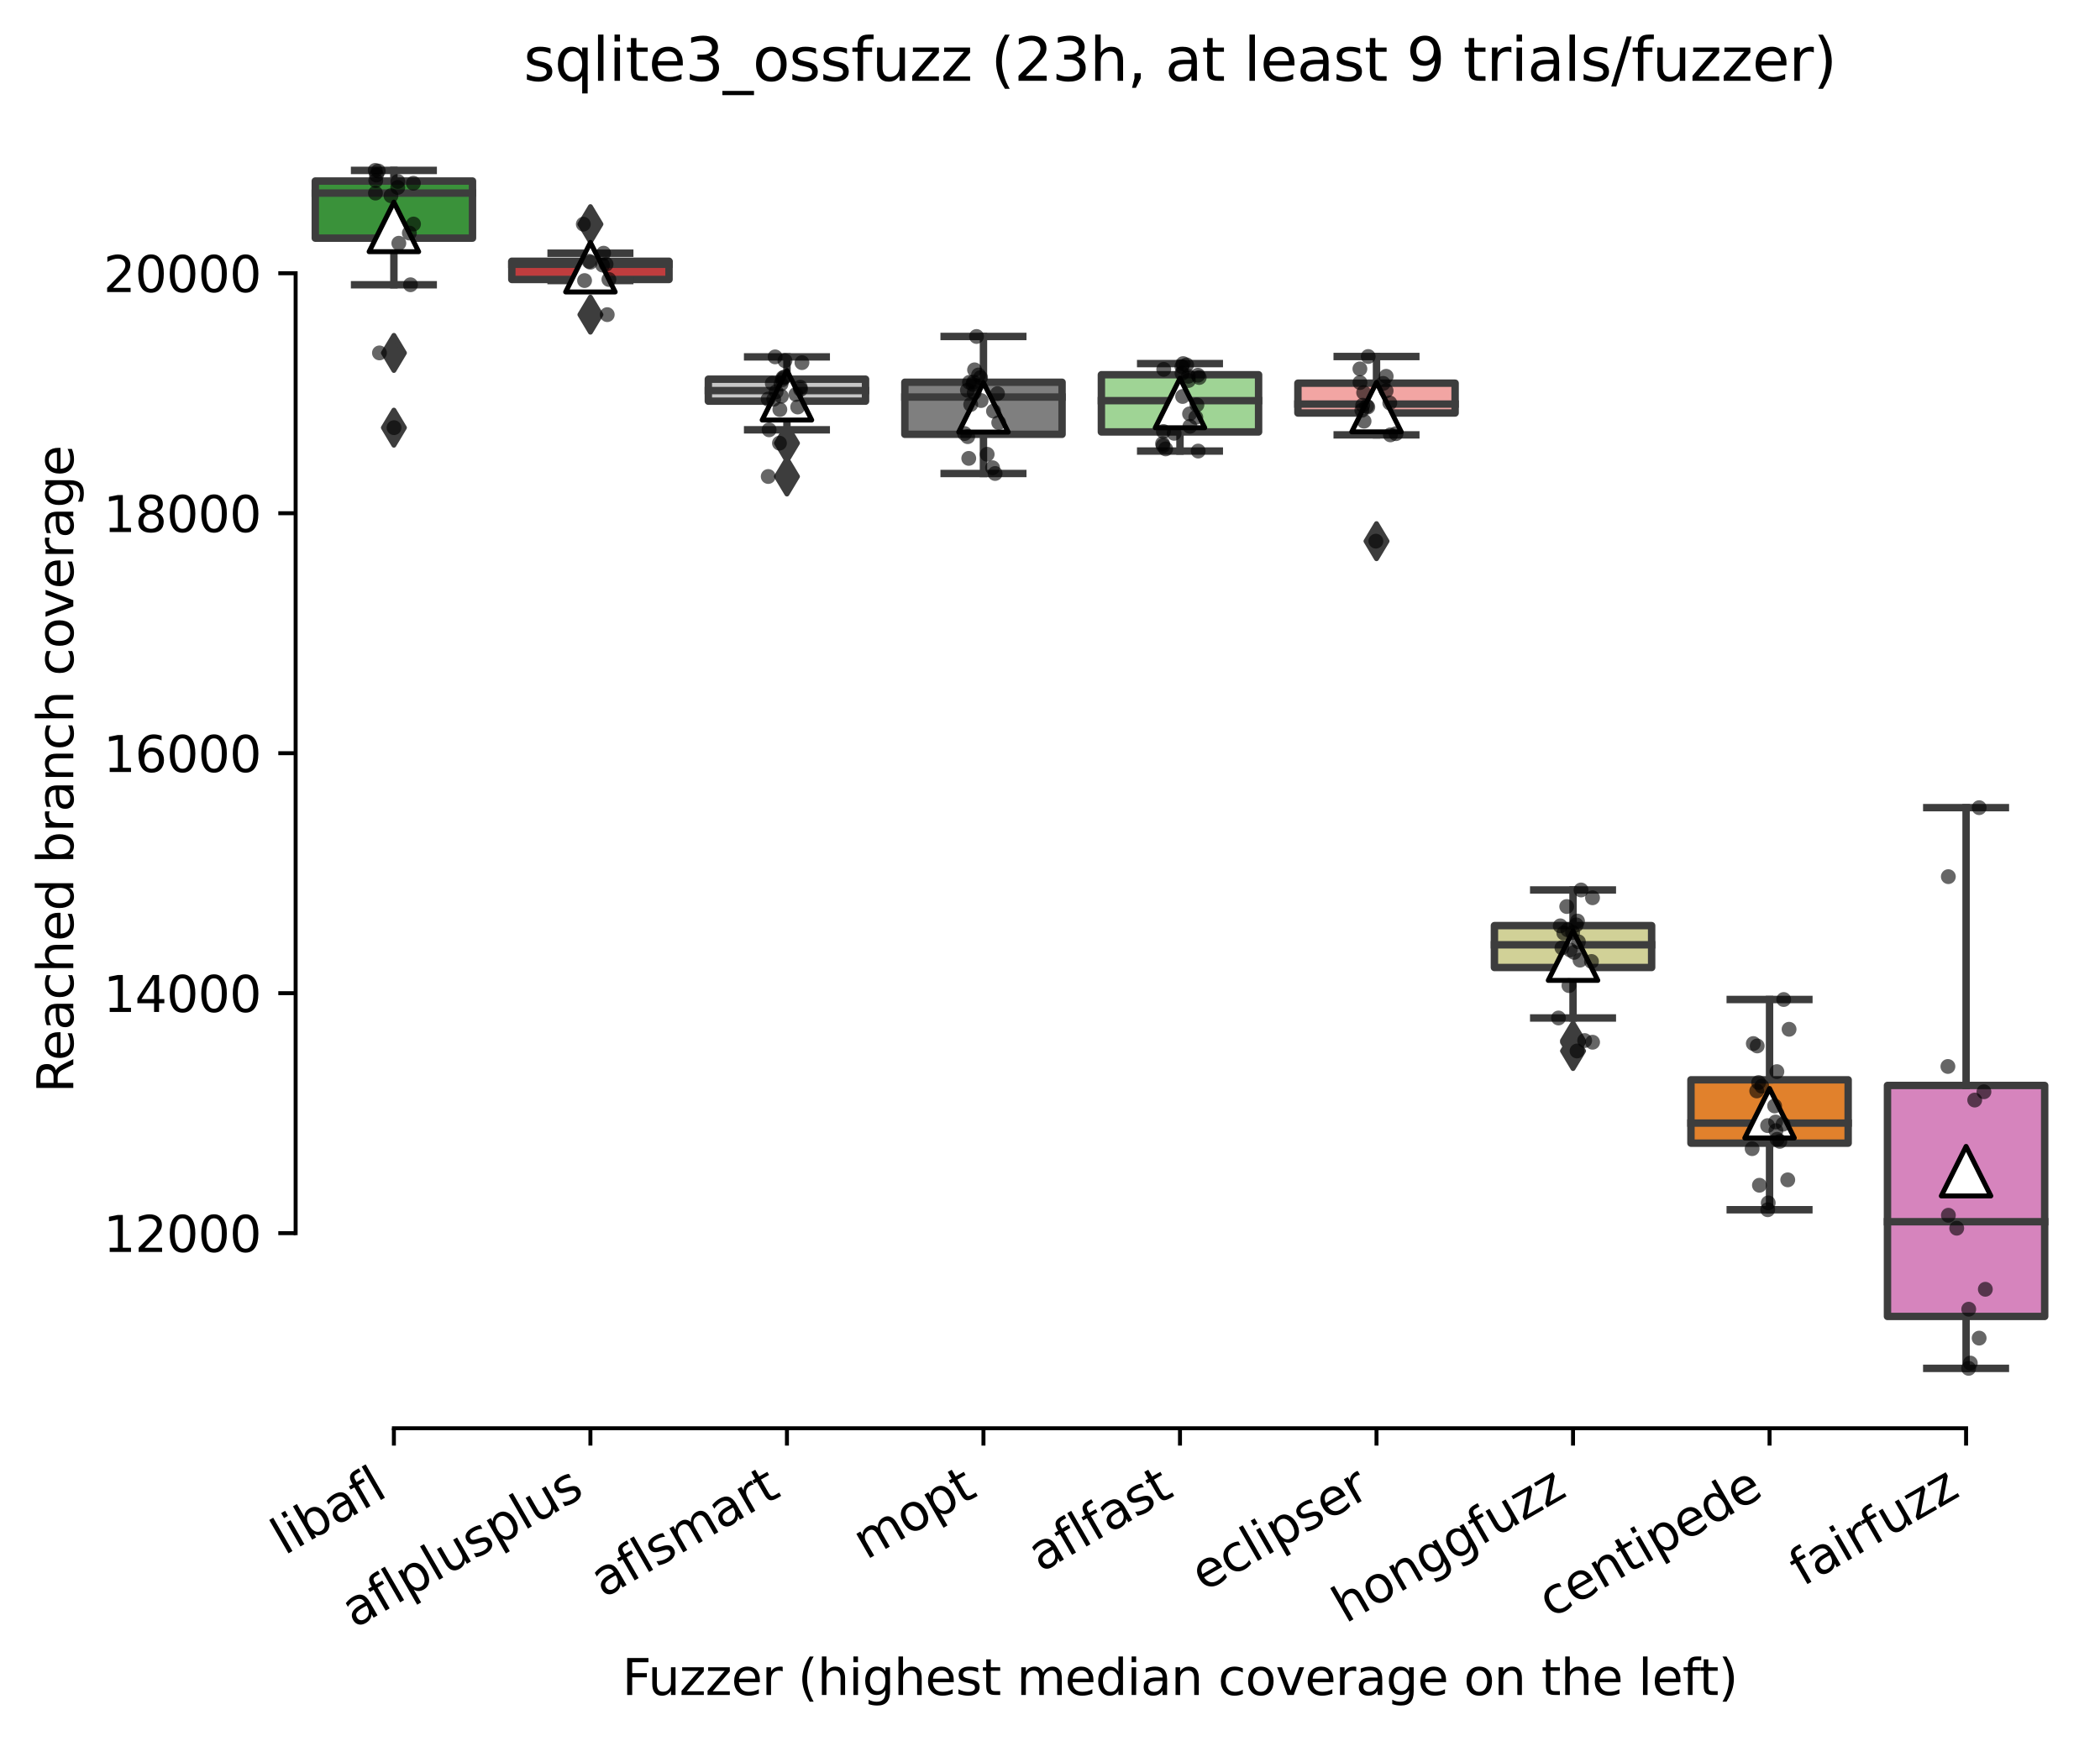 <?xml version="1.0" encoding="utf-8" standalone="no"?>
<!DOCTYPE svg PUBLIC "-//W3C//DTD SVG 1.1//EN"
  "http://www.w3.org/Graphics/SVG/1.1/DTD/svg11.dtd">
<svg xmlns:xlink="http://www.w3.org/1999/xlink" width="424.011pt" height="351.576pt" viewBox="0 0 424.011 351.576" xmlns="http://www.w3.org/2000/svg" version="1.1">
 <defs>
  <style type="text/css">*{stroke-linejoin: round; stroke-linecap: butt}</style>
 </defs>
 <g id="figure_1">
  <g id="patch_1">
   <path d="M 0 351.576 
L 424.011 351.576 
L 424.011 0 
L 0 0 
z
" style="fill: #ffffff"/>
  </g>
  <g id="axes_1">
   <g id="patch_2">
    <path d="M 59.691 288.43 
L 416.811 288.43 
L 416.811 22.318 
L 59.691 22.318 
z
" style="fill: #ffffff"/>
   </g>
   <g id="patch_3">
    <path d="M 63.659 48.092 
L 95.403 48.092 
L 95.403 36.559 
L 63.659 36.559 
L 63.659 48.092 
z
" clip-path="url(#pabcf4e336d)" style="fill: #3a923a; stroke: #3d3d3d; stroke-width: 1.5; stroke-linejoin: miter"/>
   </g>
   <g id="patch_4">
    <path d="M 103.339 56.44 
L 135.083 56.44 
L 135.083 52.757 
L 103.339 52.757 
L 103.339 56.44 
z
" clip-path="url(#pabcf4e336d)" style="fill: #c03d3e; stroke: #3d3d3d; stroke-width: 1.5; stroke-linejoin: miter"/>
   </g>
   <g id="patch_5">
    <path d="M 143.019 81.016 
L 174.763 81.016 
L 174.763 76.576 
L 143.019 76.576 
L 143.019 81.016 
z
" clip-path="url(#pabcf4e336d)" style="fill: #c7c7c7; stroke: #3d3d3d; stroke-width: 1.5; stroke-linejoin: miter"/>
   </g>
   <g id="patch_6">
    <path d="M 182.699 87.71 
L 214.443 87.71 
L 214.443 77.194 
L 182.699 77.194 
L 182.699 87.71 
z
" clip-path="url(#pabcf4e336d)" style="fill: #7f7f7f; stroke: #3d3d3d; stroke-width: 1.5; stroke-linejoin: miter"/>
   </g>
   <g id="patch_7">
    <path d="M 222.379 87.231 
L 254.123 87.231 
L 254.123 75.679 
L 222.379 75.679 
L 222.379 87.231 
z
" clip-path="url(#pabcf4e336d)" style="fill: #9fd495; stroke: #3d3d3d; stroke-width: 1.5; stroke-linejoin: miter"/>
   </g>
   <g id="patch_8">
    <path d="M 262.059 83.403 
L 293.803 83.403 
L 293.803 77.381 
L 262.059 77.381 
L 262.059 83.403 
z
" clip-path="url(#pabcf4e336d)" style="fill: #f2a5a3; stroke: #3d3d3d; stroke-width: 1.5; stroke-linejoin: miter"/>
   </g>
   <g id="patch_9">
    <path d="M 301.739 195.385 
L 333.483 195.385 
L 333.483 186.923 
L 301.739 186.923 
L 301.739 195.385 
z
" clip-path="url(#pabcf4e336d)" style="fill: #d1d197; stroke: #3d3d3d; stroke-width: 1.5; stroke-linejoin: miter"/>
   </g>
   <g id="patch_10">
    <path d="M 341.419 230.859 
L 373.163 230.859 
L 373.163 218.065 
L 341.419 218.065 
L 341.419 230.859 
z
" clip-path="url(#pabcf4e336d)" style="fill: #e1812c; stroke: #3d3d3d; stroke-width: 1.5; stroke-linejoin: miter"/>
   </g>
   <g id="patch_11">
    <path d="M 381.099 265.848 
L 412.843 265.848 
L 412.843 219.204 
L 381.099 219.204 
L 381.099 265.848 
z
" clip-path="url(#pabcf4e336d)" style="fill: #d684bd; stroke: #3d3d3d; stroke-width: 1.5; stroke-linejoin: miter"/>
   </g>
   <g id="matplotlib.axis_1">
    <g id="xtick_1">
     <g id="line2d_1">
      <defs>
       <path id="mdc64b8f5d9" d="M 0 0 
L 0 3.5 
" style="stroke: #000000; stroke-width: 0.8"/>
      </defs>
      <g>
       <use xlink:href="#mdc64b8f5d9" x="79.531" y="288.43" style="stroke: #000000; stroke-width: 0.8"/>
      </g>
     </g>
     <g id="text_1">
      <!-- libafl -->
      <g transform="translate(57.419 314.176) rotate(-30) scale(0.1 -0.1)">
       <defs>
        <path id="DejaVuSans-6c" d="M 603 4863 
L 1178 4863 
L 1178 0 
L 603 0 
L 603 4863 
z
" transform="scale(0.016)"/>
        <path id="DejaVuSans-69" d="M 603 3500 
L 1178 3500 
L 1178 0 
L 603 0 
L 603 3500 
z
M 603 4863 
L 1178 4863 
L 1178 4134 
L 603 4134 
L 603 4863 
z
" transform="scale(0.016)"/>
        <path id="DejaVuSans-62" d="M 3116 1747 
Q 3116 2381 2855 2742 
Q 2594 3103 2138 3103 
Q 1681 3103 1420 2742 
Q 1159 2381 1159 1747 
Q 1159 1113 1420 752 
Q 1681 391 2138 391 
Q 2594 391 2855 752 
Q 3116 1113 3116 1747 
z
M 1159 2969 
Q 1341 3281 1617 3432 
Q 1894 3584 2278 3584 
Q 2916 3584 3314 3078 
Q 3713 2572 3713 1747 
Q 3713 922 3314 415 
Q 2916 -91 2278 -91 
Q 1894 -91 1617 61 
Q 1341 213 1159 525 
L 1159 0 
L 581 0 
L 581 4863 
L 1159 4863 
L 1159 2969 
z
" transform="scale(0.016)"/>
        <path id="DejaVuSans-61" d="M 2194 1759 
Q 1497 1759 1228 1600 
Q 959 1441 959 1056 
Q 959 750 1161 570 
Q 1363 391 1709 391 
Q 2188 391 2477 730 
Q 2766 1069 2766 1631 
L 2766 1759 
L 2194 1759 
z
M 3341 1997 
L 3341 0 
L 2766 0 
L 2766 531 
Q 2569 213 2275 61 
Q 1981 -91 1556 -91 
Q 1019 -91 701 211 
Q 384 513 384 1019 
Q 384 1609 779 1909 
Q 1175 2209 1959 2209 
L 2766 2209 
L 2766 2266 
Q 2766 2663 2505 2880 
Q 2244 3097 1772 3097 
Q 1472 3097 1187 3025 
Q 903 2953 641 2809 
L 641 3341 
Q 956 3463 1253 3523 
Q 1550 3584 1831 3584 
Q 2591 3584 2966 3190 
Q 3341 2797 3341 1997 
z
" transform="scale(0.016)"/>
        <path id="DejaVuSans-66" d="M 2375 4863 
L 2375 4384 
L 1825 4384 
Q 1516 4384 1395 4259 
Q 1275 4134 1275 3809 
L 1275 3500 
L 2222 3500 
L 2222 3053 
L 1275 3053 
L 1275 0 
L 697 0 
L 697 3053 
L 147 3053 
L 147 3500 
L 697 3500 
L 697 3744 
Q 697 4328 969 4595 
Q 1241 4863 1831 4863 
L 2375 4863 
z
" transform="scale(0.016)"/>
       </defs>
       <use xlink:href="#DejaVuSans-6c"/>
       <use xlink:href="#DejaVuSans-69" x="27.783"/>
       <use xlink:href="#DejaVuSans-62" x="55.566"/>
       <use xlink:href="#DejaVuSans-61" x="119.043"/>
       <use xlink:href="#DejaVuSans-66" x="180.322"/>
       <use xlink:href="#DejaVuSans-6c" x="215.527"/>
      </g>
     </g>
    </g>
    <g id="xtick_2">
     <g id="line2d_2">
      <g>
       <use xlink:href="#mdc64b8f5d9" x="119.211" y="288.43" style="stroke: #000000; stroke-width: 0.8"/>
      </g>
     </g>
     <g id="text_2">
      <!-- aflplusplus -->
      <g transform="translate(71.602 328.897) rotate(-30) scale(0.1 -0.1)">
       <defs>
        <path id="DejaVuSans-70" d="M 1159 525 
L 1159 -1331 
L 581 -1331 
L 581 3500 
L 1159 3500 
L 1159 2969 
Q 1341 3281 1617 3432 
Q 1894 3584 2278 3584 
Q 2916 3584 3314 3078 
Q 3713 2572 3713 1747 
Q 3713 922 3314 415 
Q 2916 -91 2278 -91 
Q 1894 -91 1617 61 
Q 1341 213 1159 525 
z
M 3116 1747 
Q 3116 2381 2855 2742 
Q 2594 3103 2138 3103 
Q 1681 3103 1420 2742 
Q 1159 2381 1159 1747 
Q 1159 1113 1420 752 
Q 1681 391 2138 391 
Q 2594 391 2855 752 
Q 3116 1113 3116 1747 
z
" transform="scale(0.016)"/>
        <path id="DejaVuSans-75" d="M 544 1381 
L 544 3500 
L 1119 3500 
L 1119 1403 
Q 1119 906 1312 657 
Q 1506 409 1894 409 
Q 2359 409 2629 706 
Q 2900 1003 2900 1516 
L 2900 3500 
L 3475 3500 
L 3475 0 
L 2900 0 
L 2900 538 
Q 2691 219 2414 64 
Q 2138 -91 1772 -91 
Q 1169 -91 856 284 
Q 544 659 544 1381 
z
M 1991 3584 
L 1991 3584 
z
" transform="scale(0.016)"/>
        <path id="DejaVuSans-73" d="M 2834 3397 
L 2834 2853 
Q 2591 2978 2328 3040 
Q 2066 3103 1784 3103 
Q 1356 3103 1142 2972 
Q 928 2841 928 2578 
Q 928 2378 1081 2264 
Q 1234 2150 1697 2047 
L 1894 2003 
Q 2506 1872 2764 1633 
Q 3022 1394 3022 966 
Q 3022 478 2636 193 
Q 2250 -91 1575 -91 
Q 1294 -91 989 -36 
Q 684 19 347 128 
L 347 722 
Q 666 556 975 473 
Q 1284 391 1588 391 
Q 1994 391 2212 530 
Q 2431 669 2431 922 
Q 2431 1156 2273 1281 
Q 2116 1406 1581 1522 
L 1381 1569 
Q 847 1681 609 1914 
Q 372 2147 372 2553 
Q 372 3047 722 3315 
Q 1072 3584 1716 3584 
Q 2034 3584 2315 3537 
Q 2597 3491 2834 3397 
z
" transform="scale(0.016)"/>
       </defs>
       <use xlink:href="#DejaVuSans-61"/>
       <use xlink:href="#DejaVuSans-66" x="61.279"/>
       <use xlink:href="#DejaVuSans-6c" x="96.484"/>
       <use xlink:href="#DejaVuSans-70" x="124.268"/>
       <use xlink:href="#DejaVuSans-6c" x="187.744"/>
       <use xlink:href="#DejaVuSans-75" x="215.527"/>
       <use xlink:href="#DejaVuSans-73" x="278.906"/>
       <use xlink:href="#DejaVuSans-70" x="331.006"/>
       <use xlink:href="#DejaVuSans-6c" x="394.482"/>
       <use xlink:href="#DejaVuSans-75" x="422.266"/>
       <use xlink:href="#DejaVuSans-73" x="485.645"/>
      </g>
     </g>
    </g>
    <g id="xtick_3">
     <g id="line2d_3">
      <g>
       <use xlink:href="#mdc64b8f5d9" x="158.891" y="288.43" style="stroke: #000000; stroke-width: 0.8"/>
      </g>
     </g>
     <g id="text_3">
      <!-- aflsmart -->
      <g transform="translate(121.88 322.779) rotate(-30) scale(0.1 -0.1)">
       <defs>
        <path id="DejaVuSans-6d" d="M 3328 2828 
Q 3544 3216 3844 3400 
Q 4144 3584 4550 3584 
Q 5097 3584 5394 3201 
Q 5691 2819 5691 2113 
L 5691 0 
L 5113 0 
L 5113 2094 
Q 5113 2597 4934 2840 
Q 4756 3084 4391 3084 
Q 3944 3084 3684 2787 
Q 3425 2491 3425 1978 
L 3425 0 
L 2847 0 
L 2847 2094 
Q 2847 2600 2669 2842 
Q 2491 3084 2119 3084 
Q 1678 3084 1418 2786 
Q 1159 2488 1159 1978 
L 1159 0 
L 581 0 
L 581 3500 
L 1159 3500 
L 1159 2956 
Q 1356 3278 1631 3431 
Q 1906 3584 2284 3584 
Q 2666 3584 2933 3390 
Q 3200 3197 3328 2828 
z
" transform="scale(0.016)"/>
        <path id="DejaVuSans-72" d="M 2631 2963 
Q 2534 3019 2420 3045 
Q 2306 3072 2169 3072 
Q 1681 3072 1420 2755 
Q 1159 2438 1159 1844 
L 1159 0 
L 581 0 
L 581 3500 
L 1159 3500 
L 1159 2956 
Q 1341 3275 1631 3429 
Q 1922 3584 2338 3584 
Q 2397 3584 2469 3576 
Q 2541 3569 2628 3553 
L 2631 2963 
z
" transform="scale(0.016)"/>
        <path id="DejaVuSans-74" d="M 1172 4494 
L 1172 3500 
L 2356 3500 
L 2356 3053 
L 1172 3053 
L 1172 1153 
Q 1172 725 1289 603 
Q 1406 481 1766 481 
L 2356 481 
L 2356 0 
L 1766 0 
Q 1100 0 847 248 
Q 594 497 594 1153 
L 594 3053 
L 172 3053 
L 172 3500 
L 594 3500 
L 594 4494 
L 1172 4494 
z
" transform="scale(0.016)"/>
       </defs>
       <use xlink:href="#DejaVuSans-61"/>
       <use xlink:href="#DejaVuSans-66" x="61.279"/>
       <use xlink:href="#DejaVuSans-6c" x="96.484"/>
       <use xlink:href="#DejaVuSans-73" x="124.268"/>
       <use xlink:href="#DejaVuSans-6d" x="176.367"/>
       <use xlink:href="#DejaVuSans-61" x="273.779"/>
       <use xlink:href="#DejaVuSans-72" x="335.059"/>
       <use xlink:href="#DejaVuSans-74" x="376.172"/>
      </g>
     </g>
    </g>
    <g id="xtick_4">
     <g id="line2d_4">
      <g>
       <use xlink:href="#mdc64b8f5d9" x="198.571" y="288.43" style="stroke: #000000; stroke-width: 0.8"/>
      </g>
     </g>
     <g id="text_4">
      <!-- mopt -->
      <g transform="translate(174.903 315.075) rotate(-30) scale(0.1 -0.1)">
       <defs>
        <path id="DejaVuSans-6f" d="M 1959 3097 
Q 1497 3097 1228 2736 
Q 959 2375 959 1747 
Q 959 1119 1226 758 
Q 1494 397 1959 397 
Q 2419 397 2687 759 
Q 2956 1122 2956 1747 
Q 2956 2369 2687 2733 
Q 2419 3097 1959 3097 
z
M 1959 3584 
Q 2709 3584 3137 3096 
Q 3566 2609 3566 1747 
Q 3566 888 3137 398 
Q 2709 -91 1959 -91 
Q 1206 -91 779 398 
Q 353 888 353 1747 
Q 353 2609 779 3096 
Q 1206 3584 1959 3584 
z
" transform="scale(0.016)"/>
       </defs>
       <use xlink:href="#DejaVuSans-6d"/>
       <use xlink:href="#DejaVuSans-6f" x="97.412"/>
       <use xlink:href="#DejaVuSans-70" x="158.594"/>
       <use xlink:href="#DejaVuSans-74" x="222.07"/>
      </g>
     </g>
    </g>
    <g id="xtick_5">
     <g id="line2d_5">
      <g>
       <use xlink:href="#mdc64b8f5d9" x="238.251" y="288.43" style="stroke: #000000; stroke-width: 0.8"/>
      </g>
     </g>
     <g id="text_5">
      <!-- aflfast -->
      <g transform="translate(210.187 317.613) rotate(-30) scale(0.1 -0.1)">
       <use xlink:href="#DejaVuSans-61"/>
       <use xlink:href="#DejaVuSans-66" x="61.279"/>
       <use xlink:href="#DejaVuSans-6c" x="96.484"/>
       <use xlink:href="#DejaVuSans-66" x="124.268"/>
       <use xlink:href="#DejaVuSans-61" x="159.473"/>
       <use xlink:href="#DejaVuSans-73" x="220.752"/>
       <use xlink:href="#DejaVuSans-74" x="272.852"/>
      </g>
     </g>
    </g>
    <g id="xtick_6">
     <g id="line2d_6">
      <g>
       <use xlink:href="#mdc64b8f5d9" x="277.931" y="288.43" style="stroke: #000000; stroke-width: 0.8"/>
      </g>
     </g>
     <g id="text_6">
      <!-- eclipser -->
      <g transform="translate(243.09 321.525) rotate(-30) scale(0.1 -0.1)">
       <defs>
        <path id="DejaVuSans-65" d="M 3597 1894 
L 3597 1613 
L 953 1613 
Q 991 1019 1311 708 
Q 1631 397 2203 397 
Q 2534 397 2845 478 
Q 3156 559 3463 722 
L 3463 178 
Q 3153 47 2828 -22 
Q 2503 -91 2169 -91 
Q 1331 -91 842 396 
Q 353 884 353 1716 
Q 353 2575 817 3079 
Q 1281 3584 2069 3584 
Q 2775 3584 3186 3129 
Q 3597 2675 3597 1894 
z
M 3022 2063 
Q 3016 2534 2758 2815 
Q 2500 3097 2075 3097 
Q 1594 3097 1305 2825 
Q 1016 2553 972 2059 
L 3022 2063 
z
" transform="scale(0.016)"/>
        <path id="DejaVuSans-63" d="M 3122 3366 
L 3122 2828 
Q 2878 2963 2633 3030 
Q 2388 3097 2138 3097 
Q 1578 3097 1268 2742 
Q 959 2388 959 1747 
Q 959 1106 1268 751 
Q 1578 397 2138 397 
Q 2388 397 2633 464 
Q 2878 531 3122 666 
L 3122 134 
Q 2881 22 2623 -34 
Q 2366 -91 2075 -91 
Q 1284 -91 818 406 
Q 353 903 353 1747 
Q 353 2603 823 3093 
Q 1294 3584 2113 3584 
Q 2378 3584 2631 3529 
Q 2884 3475 3122 3366 
z
" transform="scale(0.016)"/>
       </defs>
       <use xlink:href="#DejaVuSans-65"/>
       <use xlink:href="#DejaVuSans-63" x="61.523"/>
       <use xlink:href="#DejaVuSans-6c" x="116.504"/>
       <use xlink:href="#DejaVuSans-69" x="144.287"/>
       <use xlink:href="#DejaVuSans-70" x="172.07"/>
       <use xlink:href="#DejaVuSans-73" x="235.547"/>
       <use xlink:href="#DejaVuSans-65" x="287.646"/>
       <use xlink:href="#DejaVuSans-72" x="349.17"/>
      </g>
     </g>
    </g>
    <g id="xtick_7">
     <g id="line2d_7">
      <g>
       <use xlink:href="#mdc64b8f5d9" x="317.611" y="288.43" style="stroke: #000000; stroke-width: 0.8"/>
      </g>
     </g>
     <g id="text_7">
      <!-- honggfuzz -->
      <g transform="translate(271.671 327.933) rotate(-30) scale(0.1 -0.1)">
       <defs>
        <path id="DejaVuSans-68" d="M 3513 2113 
L 3513 0 
L 2938 0 
L 2938 2094 
Q 2938 2591 2744 2837 
Q 2550 3084 2163 3084 
Q 1697 3084 1428 2787 
Q 1159 2491 1159 1978 
L 1159 0 
L 581 0 
L 581 4863 
L 1159 4863 
L 1159 2956 
Q 1366 3272 1645 3428 
Q 1925 3584 2291 3584 
Q 2894 3584 3203 3211 
Q 3513 2838 3513 2113 
z
" transform="scale(0.016)"/>
        <path id="DejaVuSans-6e" d="M 3513 2113 
L 3513 0 
L 2938 0 
L 2938 2094 
Q 2938 2591 2744 2837 
Q 2550 3084 2163 3084 
Q 1697 3084 1428 2787 
Q 1159 2491 1159 1978 
L 1159 0 
L 581 0 
L 581 3500 
L 1159 3500 
L 1159 2956 
Q 1366 3272 1645 3428 
Q 1925 3584 2291 3584 
Q 2894 3584 3203 3211 
Q 3513 2838 3513 2113 
z
" transform="scale(0.016)"/>
        <path id="DejaVuSans-67" d="M 2906 1791 
Q 2906 2416 2648 2759 
Q 2391 3103 1925 3103 
Q 1463 3103 1205 2759 
Q 947 2416 947 1791 
Q 947 1169 1205 825 
Q 1463 481 1925 481 
Q 2391 481 2648 825 
Q 2906 1169 2906 1791 
z
M 3481 434 
Q 3481 -459 3084 -895 
Q 2688 -1331 1869 -1331 
Q 1566 -1331 1297 -1286 
Q 1028 -1241 775 -1147 
L 775 -588 
Q 1028 -725 1275 -790 
Q 1522 -856 1778 -856 
Q 2344 -856 2625 -561 
Q 2906 -266 2906 331 
L 2906 616 
Q 2728 306 2450 153 
Q 2172 0 1784 0 
Q 1141 0 747 490 
Q 353 981 353 1791 
Q 353 2603 747 3093 
Q 1141 3584 1784 3584 
Q 2172 3584 2450 3431 
Q 2728 3278 2906 2969 
L 2906 3500 
L 3481 3500 
L 3481 434 
z
" transform="scale(0.016)"/>
        <path id="DejaVuSans-7a" d="M 353 3500 
L 3084 3500 
L 3084 2975 
L 922 459 
L 3084 459 
L 3084 0 
L 275 0 
L 275 525 
L 2438 3041 
L 353 3041 
L 353 3500 
z
" transform="scale(0.016)"/>
       </defs>
       <use xlink:href="#DejaVuSans-68"/>
       <use xlink:href="#DejaVuSans-6f" x="63.379"/>
       <use xlink:href="#DejaVuSans-6e" x="124.561"/>
       <use xlink:href="#DejaVuSans-67" x="187.939"/>
       <use xlink:href="#DejaVuSans-67" x="251.416"/>
       <use xlink:href="#DejaVuSans-66" x="314.893"/>
       <use xlink:href="#DejaVuSans-75" x="350.098"/>
       <use xlink:href="#DejaVuSans-7a" x="413.477"/>
       <use xlink:href="#DejaVuSans-7a" x="465.967"/>
      </g>
     </g>
    </g>
    <g id="xtick_8">
     <g id="line2d_8">
      <g>
       <use xlink:href="#mdc64b8f5d9" x="357.291" y="288.43" style="stroke: #000000; stroke-width: 0.8"/>
      </g>
     </g>
     <g id="text_8">
      <!-- centipede -->
      <g transform="translate(313.217 326.856) rotate(-30) scale(0.1 -0.1)">
       <defs>
        <path id="DejaVuSans-64" d="M 2906 2969 
L 2906 4863 
L 3481 4863 
L 3481 0 
L 2906 0 
L 2906 525 
Q 2725 213 2448 61 
Q 2172 -91 1784 -91 
Q 1150 -91 751 415 
Q 353 922 353 1747 
Q 353 2572 751 3078 
Q 1150 3584 1784 3584 
Q 2172 3584 2448 3432 
Q 2725 3281 2906 2969 
z
M 947 1747 
Q 947 1113 1208 752 
Q 1469 391 1925 391 
Q 2381 391 2643 752 
Q 2906 1113 2906 1747 
Q 2906 2381 2643 2742 
Q 2381 3103 1925 3103 
Q 1469 3103 1208 2742 
Q 947 2381 947 1747 
z
" transform="scale(0.016)"/>
       </defs>
       <use xlink:href="#DejaVuSans-63"/>
       <use xlink:href="#DejaVuSans-65" x="54.98"/>
       <use xlink:href="#DejaVuSans-6e" x="116.504"/>
       <use xlink:href="#DejaVuSans-74" x="179.883"/>
       <use xlink:href="#DejaVuSans-69" x="219.092"/>
       <use xlink:href="#DejaVuSans-70" x="246.875"/>
       <use xlink:href="#DejaVuSans-65" x="310.352"/>
       <use xlink:href="#DejaVuSans-64" x="371.875"/>
       <use xlink:href="#DejaVuSans-65" x="435.352"/>
      </g>
     </g>
    </g>
    <g id="xtick_9">
     <g id="line2d_9">
      <g>
       <use xlink:href="#mdc64b8f5d9" x="396.971" y="288.43" style="stroke: #000000; stroke-width: 0.8"/>
      </g>
     </g>
     <g id="text_9">
      <!-- fairfuzz -->
      <g transform="translate(363.981 320.457) rotate(-30) scale(0.1 -0.1)">
       <use xlink:href="#DejaVuSans-66"/>
       <use xlink:href="#DejaVuSans-61" x="35.205"/>
       <use xlink:href="#DejaVuSans-69" x="96.484"/>
       <use xlink:href="#DejaVuSans-72" x="124.268"/>
       <use xlink:href="#DejaVuSans-66" x="165.381"/>
       <use xlink:href="#DejaVuSans-75" x="200.586"/>
       <use xlink:href="#DejaVuSans-7a" x="263.965"/>
       <use xlink:href="#DejaVuSans-7a" x="316.455"/>
      </g>
     </g>
    </g>
    <g id="text_10">
     <!-- Fuzzer (highest median coverage on the left) -->
     <g transform="translate(125.633 342.297) scale(0.1 -0.1)">
      <defs>
       <path id="DejaVuSans-46" d="M 628 4666 
L 3309 4666 
L 3309 4134 
L 1259 4134 
L 1259 2759 
L 3109 2759 
L 3109 2228 
L 1259 2228 
L 1259 0 
L 628 0 
L 628 4666 
z
" transform="scale(0.016)"/>
       <path id="DejaVuSans-20" transform="scale(0.016)"/>
       <path id="DejaVuSans-28" d="M 1984 4856 
Q 1566 4138 1362 3434 
Q 1159 2731 1159 2009 
Q 1159 1288 1364 580 
Q 1569 -128 1984 -844 
L 1484 -844 
Q 1016 -109 783 600 
Q 550 1309 550 2009 
Q 550 2706 781 3412 
Q 1013 4119 1484 4856 
L 1984 4856 
z
" transform="scale(0.016)"/>
       <path id="DejaVuSans-76" d="M 191 3500 
L 800 3500 
L 1894 563 
L 2988 3500 
L 3597 3500 
L 2284 0 
L 1503 0 
L 191 3500 
z
" transform="scale(0.016)"/>
       <path id="DejaVuSans-29" d="M 513 4856 
L 1013 4856 
Q 1481 4119 1714 3412 
Q 1947 2706 1947 2009 
Q 1947 1309 1714 600 
Q 1481 -109 1013 -844 
L 513 -844 
Q 928 -128 1133 580 
Q 1338 1288 1338 2009 
Q 1338 2731 1133 3434 
Q 928 4138 513 4856 
z
" transform="scale(0.016)"/>
      </defs>
      <use xlink:href="#DejaVuSans-46"/>
      <use xlink:href="#DejaVuSans-75" x="52.02"/>
      <use xlink:href="#DejaVuSans-7a" x="115.398"/>
      <use xlink:href="#DejaVuSans-7a" x="167.889"/>
      <use xlink:href="#DejaVuSans-65" x="220.379"/>
      <use xlink:href="#DejaVuSans-72" x="281.902"/>
      <use xlink:href="#DejaVuSans-20" x="323.016"/>
      <use xlink:href="#DejaVuSans-28" x="354.803"/>
      <use xlink:href="#DejaVuSans-68" x="393.816"/>
      <use xlink:href="#DejaVuSans-69" x="457.195"/>
      <use xlink:href="#DejaVuSans-67" x="484.979"/>
      <use xlink:href="#DejaVuSans-68" x="548.455"/>
      <use xlink:href="#DejaVuSans-65" x="611.834"/>
      <use xlink:href="#DejaVuSans-73" x="673.357"/>
      <use xlink:href="#DejaVuSans-74" x="725.457"/>
      <use xlink:href="#DejaVuSans-20" x="764.666"/>
      <use xlink:href="#DejaVuSans-6d" x="796.453"/>
      <use xlink:href="#DejaVuSans-65" x="893.865"/>
      <use xlink:href="#DejaVuSans-64" x="955.389"/>
      <use xlink:href="#DejaVuSans-69" x="1018.865"/>
      <use xlink:href="#DejaVuSans-61" x="1046.648"/>
      <use xlink:href="#DejaVuSans-6e" x="1107.928"/>
      <use xlink:href="#DejaVuSans-20" x="1171.307"/>
      <use xlink:href="#DejaVuSans-63" x="1203.094"/>
      <use xlink:href="#DejaVuSans-6f" x="1258.074"/>
      <use xlink:href="#DejaVuSans-76" x="1319.256"/>
      <use xlink:href="#DejaVuSans-65" x="1378.436"/>
      <use xlink:href="#DejaVuSans-72" x="1439.959"/>
      <use xlink:href="#DejaVuSans-61" x="1481.072"/>
      <use xlink:href="#DejaVuSans-67" x="1542.352"/>
      <use xlink:href="#DejaVuSans-65" x="1605.828"/>
      <use xlink:href="#DejaVuSans-20" x="1667.352"/>
      <use xlink:href="#DejaVuSans-6f" x="1699.139"/>
      <use xlink:href="#DejaVuSans-6e" x="1760.32"/>
      <use xlink:href="#DejaVuSans-20" x="1823.699"/>
      <use xlink:href="#DejaVuSans-74" x="1855.486"/>
      <use xlink:href="#DejaVuSans-68" x="1894.695"/>
      <use xlink:href="#DejaVuSans-65" x="1958.074"/>
      <use xlink:href="#DejaVuSans-20" x="2019.598"/>
      <use xlink:href="#DejaVuSans-6c" x="2051.385"/>
      <use xlink:href="#DejaVuSans-65" x="2079.168"/>
      <use xlink:href="#DejaVuSans-66" x="2140.691"/>
      <use xlink:href="#DejaVuSans-74" x="2174.146"/>
      <use xlink:href="#DejaVuSans-29" x="2213.355"/>
     </g>
    </g>
   </g>
   <g id="matplotlib.axis_2">
    <g id="ytick_1">
     <g id="line2d_10">
      <defs>
       <path id="m45f2848474" d="M 0 0 
L -3.5 0 
" style="stroke: #000000; stroke-width: 0.8"/>
      </defs>
      <g>
       <use xlink:href="#m45f2848474" x="59.691" y="249.026" style="stroke: #000000; stroke-width: 0.8"/>
      </g>
     </g>
     <g id="text_11">
      <!-- 12000 -->
      <g transform="translate(20.878 252.825) scale(0.1 -0.1)">
       <defs>
        <path id="DejaVuSans-31" d="M 794 531 
L 1825 531 
L 1825 4091 
L 703 3866 
L 703 4441 
L 1819 4666 
L 2450 4666 
L 2450 531 
L 3481 531 
L 3481 0 
L 794 0 
L 794 531 
z
" transform="scale(0.016)"/>
        <path id="DejaVuSans-32" d="M 1228 531 
L 3431 531 
L 3431 0 
L 469 0 
L 469 531 
Q 828 903 1448 1529 
Q 2069 2156 2228 2338 
Q 2531 2678 2651 2914 
Q 2772 3150 2772 3378 
Q 2772 3750 2511 3984 
Q 2250 4219 1831 4219 
Q 1534 4219 1204 4116 
Q 875 4013 500 3803 
L 500 4441 
Q 881 4594 1212 4672 
Q 1544 4750 1819 4750 
Q 2544 4750 2975 4387 
Q 3406 4025 3406 3419 
Q 3406 3131 3298 2873 
Q 3191 2616 2906 2266 
Q 2828 2175 2409 1742 
Q 1991 1309 1228 531 
z
" transform="scale(0.016)"/>
        <path id="DejaVuSans-30" d="M 2034 4250 
Q 1547 4250 1301 3770 
Q 1056 3291 1056 2328 
Q 1056 1369 1301 889 
Q 1547 409 2034 409 
Q 2525 409 2770 889 
Q 3016 1369 3016 2328 
Q 3016 3291 2770 3770 
Q 2525 4250 2034 4250 
z
M 2034 4750 
Q 2819 4750 3233 4129 
Q 3647 3509 3647 2328 
Q 3647 1150 3233 529 
Q 2819 -91 2034 -91 
Q 1250 -91 836 529 
Q 422 1150 422 2328 
Q 422 3509 836 4129 
Q 1250 4750 2034 4750 
z
" transform="scale(0.016)"/>
       </defs>
       <use xlink:href="#DejaVuSans-31"/>
       <use xlink:href="#DejaVuSans-32" x="63.623"/>
       <use xlink:href="#DejaVuSans-30" x="127.246"/>
       <use xlink:href="#DejaVuSans-30" x="190.869"/>
       <use xlink:href="#DejaVuSans-30" x="254.492"/>
      </g>
     </g>
    </g>
    <g id="ytick_2">
     <g id="line2d_11">
      <g>
       <use xlink:href="#m45f2848474" x="59.691" y="200.565" style="stroke: #000000; stroke-width: 0.8"/>
      </g>
     </g>
     <g id="text_12">
      <!-- 14000 -->
      <g transform="translate(20.878 204.364) scale(0.1 -0.1)">
       <defs>
        <path id="DejaVuSans-34" d="M 2419 4116 
L 825 1625 
L 2419 1625 
L 2419 4116 
z
M 2253 4666 
L 3047 4666 
L 3047 1625 
L 3713 1625 
L 3713 1100 
L 3047 1100 
L 3047 0 
L 2419 0 
L 2419 1100 
L 313 1100 
L 313 1709 
L 2253 4666 
z
" transform="scale(0.016)"/>
       </defs>
       <use xlink:href="#DejaVuSans-31"/>
       <use xlink:href="#DejaVuSans-34" x="63.623"/>
       <use xlink:href="#DejaVuSans-30" x="127.246"/>
       <use xlink:href="#DejaVuSans-30" x="190.869"/>
       <use xlink:href="#DejaVuSans-30" x="254.492"/>
      </g>
     </g>
    </g>
    <g id="ytick_3">
     <g id="line2d_12">
      <g>
       <use xlink:href="#m45f2848474" x="59.691" y="152.103" style="stroke: #000000; stroke-width: 0.8"/>
      </g>
     </g>
     <g id="text_13">
      <!-- 16000 -->
      <g transform="translate(20.878 155.902) scale(0.1 -0.1)">
       <defs>
        <path id="DejaVuSans-36" d="M 2113 2584 
Q 1688 2584 1439 2293 
Q 1191 2003 1191 1497 
Q 1191 994 1439 701 
Q 1688 409 2113 409 
Q 2538 409 2786 701 
Q 3034 994 3034 1497 
Q 3034 2003 2786 2293 
Q 2538 2584 2113 2584 
z
M 3366 4563 
L 3366 3988 
Q 3128 4100 2886 4159 
Q 2644 4219 2406 4219 
Q 1781 4219 1451 3797 
Q 1122 3375 1075 2522 
Q 1259 2794 1537 2939 
Q 1816 3084 2150 3084 
Q 2853 3084 3261 2657 
Q 3669 2231 3669 1497 
Q 3669 778 3244 343 
Q 2819 -91 2113 -91 
Q 1303 -91 875 529 
Q 447 1150 447 2328 
Q 447 3434 972 4092 
Q 1497 4750 2381 4750 
Q 2619 4750 2861 4703 
Q 3103 4656 3366 4563 
z
" transform="scale(0.016)"/>
       </defs>
       <use xlink:href="#DejaVuSans-31"/>
       <use xlink:href="#DejaVuSans-36" x="63.623"/>
       <use xlink:href="#DejaVuSans-30" x="127.246"/>
       <use xlink:href="#DejaVuSans-30" x="190.869"/>
       <use xlink:href="#DejaVuSans-30" x="254.492"/>
      </g>
     </g>
    </g>
    <g id="ytick_4">
     <g id="line2d_13">
      <g>
       <use xlink:href="#m45f2848474" x="59.691" y="103.641" style="stroke: #000000; stroke-width: 0.8"/>
      </g>
     </g>
     <g id="text_14">
      <!-- 18000 -->
      <g transform="translate(20.878 107.441) scale(0.1 -0.1)">
       <defs>
        <path id="DejaVuSans-38" d="M 2034 2216 
Q 1584 2216 1326 1975 
Q 1069 1734 1069 1313 
Q 1069 891 1326 650 
Q 1584 409 2034 409 
Q 2484 409 2743 651 
Q 3003 894 3003 1313 
Q 3003 1734 2745 1975 
Q 2488 2216 2034 2216 
z
M 1403 2484 
Q 997 2584 770 2862 
Q 544 3141 544 3541 
Q 544 4100 942 4425 
Q 1341 4750 2034 4750 
Q 2731 4750 3128 4425 
Q 3525 4100 3525 3541 
Q 3525 3141 3298 2862 
Q 3072 2584 2669 2484 
Q 3125 2378 3379 2068 
Q 3634 1759 3634 1313 
Q 3634 634 3220 271 
Q 2806 -91 2034 -91 
Q 1263 -91 848 271 
Q 434 634 434 1313 
Q 434 1759 690 2068 
Q 947 2378 1403 2484 
z
M 1172 3481 
Q 1172 3119 1398 2916 
Q 1625 2713 2034 2713 
Q 2441 2713 2670 2916 
Q 2900 3119 2900 3481 
Q 2900 3844 2670 4047 
Q 2441 4250 2034 4250 
Q 1625 4250 1398 4047 
Q 1172 3844 1172 3481 
z
" transform="scale(0.016)"/>
       </defs>
       <use xlink:href="#DejaVuSans-31"/>
       <use xlink:href="#DejaVuSans-38" x="63.623"/>
       <use xlink:href="#DejaVuSans-30" x="127.246"/>
       <use xlink:href="#DejaVuSans-30" x="190.869"/>
       <use xlink:href="#DejaVuSans-30" x="254.492"/>
      </g>
     </g>
    </g>
    <g id="ytick_5">
     <g id="line2d_14">
      <g>
       <use xlink:href="#m45f2848474" x="59.691" y="55.18" style="stroke: #000000; stroke-width: 0.8"/>
      </g>
     </g>
     <g id="text_15">
      <!-- 20000 -->
      <g transform="translate(20.878 58.979) scale(0.1 -0.1)">
       <use xlink:href="#DejaVuSans-32"/>
       <use xlink:href="#DejaVuSans-30" x="63.623"/>
       <use xlink:href="#DejaVuSans-30" x="127.246"/>
       <use xlink:href="#DejaVuSans-30" x="190.869"/>
       <use xlink:href="#DejaVuSans-30" x="254.492"/>
      </g>
     </g>
    </g>
    <g id="text_16">
     <!-- Reached branch coverage -->
     <g transform="translate(14.798 220.706) rotate(-90) scale(0.1 -0.1)">
      <defs>
       <path id="DejaVuSans-52" d="M 2841 2188 
Q 3044 2119 3236 1894 
Q 3428 1669 3622 1275 
L 4263 0 
L 3584 0 
L 2988 1197 
Q 2756 1666 2539 1819 
Q 2322 1972 1947 1972 
L 1259 1972 
L 1259 0 
L 628 0 
L 628 4666 
L 2053 4666 
Q 2853 4666 3247 4331 
Q 3641 3997 3641 3322 
Q 3641 2881 3436 2590 
Q 3231 2300 2841 2188 
z
M 1259 4147 
L 1259 2491 
L 2053 2491 
Q 2509 2491 2742 2702 
Q 2975 2913 2975 3322 
Q 2975 3731 2742 3939 
Q 2509 4147 2053 4147 
L 1259 4147 
z
" transform="scale(0.016)"/>
      </defs>
      <use xlink:href="#DejaVuSans-52"/>
      <use xlink:href="#DejaVuSans-65" x="64.982"/>
      <use xlink:href="#DejaVuSans-61" x="126.506"/>
      <use xlink:href="#DejaVuSans-63" x="187.785"/>
      <use xlink:href="#DejaVuSans-68" x="242.766"/>
      <use xlink:href="#DejaVuSans-65" x="306.145"/>
      <use xlink:href="#DejaVuSans-64" x="367.668"/>
      <use xlink:href="#DejaVuSans-20" x="431.145"/>
      <use xlink:href="#DejaVuSans-62" x="462.932"/>
      <use xlink:href="#DejaVuSans-72" x="526.408"/>
      <use xlink:href="#DejaVuSans-61" x="567.521"/>
      <use xlink:href="#DejaVuSans-6e" x="628.801"/>
      <use xlink:href="#DejaVuSans-63" x="692.18"/>
      <use xlink:href="#DejaVuSans-68" x="747.16"/>
      <use xlink:href="#DejaVuSans-20" x="810.539"/>
      <use xlink:href="#DejaVuSans-63" x="842.326"/>
      <use xlink:href="#DejaVuSans-6f" x="897.307"/>
      <use xlink:href="#DejaVuSans-76" x="958.488"/>
      <use xlink:href="#DejaVuSans-65" x="1017.668"/>
      <use xlink:href="#DejaVuSans-72" x="1079.191"/>
      <use xlink:href="#DejaVuSans-61" x="1120.305"/>
      <use xlink:href="#DejaVuSans-67" x="1181.584"/>
      <use xlink:href="#DejaVuSans-65" x="1245.061"/>
     </g>
    </g>
   </g>
   <g id="line2d_15">
    <path d="M 79.531 48.092 
L 79.531 57.506 
" clip-path="url(#pabcf4e336d)" style="fill: none; stroke: #3d3d3d; stroke-width: 1.5; stroke-linecap: square"/>
   </g>
   <g id="line2d_16">
    <path d="M 79.531 36.559 
L 79.531 34.414 
" clip-path="url(#pabcf4e336d)" style="fill: none; stroke: #3d3d3d; stroke-width: 1.5; stroke-linecap: square"/>
   </g>
   <g id="line2d_17">
    <path d="M 71.595 57.506 
L 87.467 57.506 
" clip-path="url(#pabcf4e336d)" style="fill: none; stroke: #3d3d3d; stroke-width: 1.5; stroke-linecap: square"/>
   </g>
   <g id="line2d_18">
    <path d="M 71.595 34.414 
L 87.467 34.414 
" clip-path="url(#pabcf4e336d)" style="fill: none; stroke: #3d3d3d; stroke-width: 1.5; stroke-linecap: square"/>
   </g>
   <g id="line2d_19">
    <defs>
     <path id="m540b218af4" d="M -0 3.536 
L 2.121 0 
L -0 -3.536 
L -2.121 -0 
z
" style="stroke: #3d3d3d; stroke-linejoin: miter"/>
    </defs>
    <g clip-path="url(#pabcf4e336d)">
     <use xlink:href="#m540b218af4" x="79.531" y="71.269" style="fill: #3d3d3d; stroke: #3d3d3d; stroke-linejoin: miter"/>
     <use xlink:href="#m540b218af4" x="79.531" y="86.365" style="fill: #3d3d3d; stroke: #3d3d3d; stroke-linejoin: miter"/>
    </g>
   </g>
   <g id="line2d_20">
    <path d="M 119.211 56.44 
L 119.211 56.658 
" clip-path="url(#pabcf4e336d)" style="fill: none; stroke: #3d3d3d; stroke-width: 1.5; stroke-linecap: square"/>
   </g>
   <g id="line2d_21">
    <path d="M 119.211 52.757 
L 119.211 51.133 
" clip-path="url(#pabcf4e336d)" style="fill: none; stroke: #3d3d3d; stroke-width: 1.5; stroke-linecap: square"/>
   </g>
   <g id="line2d_22">
    <path d="M 111.275 56.658 
L 127.147 56.658 
" clip-path="url(#pabcf4e336d)" style="fill: none; stroke: #3d3d3d; stroke-width: 1.5; stroke-linecap: square"/>
   </g>
   <g id="line2d_23">
    <path d="M 111.275 51.133 
L 127.147 51.133 
" clip-path="url(#pabcf4e336d)" style="fill: none; stroke: #3d3d3d; stroke-width: 1.5; stroke-linecap: square"/>
   </g>
   <g id="line2d_24">
    <g clip-path="url(#pabcf4e336d)">
     <use xlink:href="#m540b218af4" x="119.211" y="63.54" style="fill: #3d3d3d; stroke: #3d3d3d; stroke-linejoin: miter"/>
     <use xlink:href="#m540b218af4" x="119.211" y="45.27" style="fill: #3d3d3d; stroke: #3d3d3d; stroke-linejoin: miter"/>
    </g>
   </g>
   <g id="line2d_25">
    <path d="M 158.891 81.016 
L 158.891 86.801 
" clip-path="url(#pabcf4e336d)" style="fill: none; stroke: #3d3d3d; stroke-width: 1.5; stroke-linecap: square"/>
   </g>
   <g id="line2d_26">
    <path d="M 158.891 76.576 
L 158.891 72.069 
" clip-path="url(#pabcf4e336d)" style="fill: none; stroke: #3d3d3d; stroke-width: 1.5; stroke-linecap: square"/>
   </g>
   <g id="line2d_27">
    <path d="M 150.955 86.801 
L 166.827 86.801 
" clip-path="url(#pabcf4e336d)" style="fill: none; stroke: #3d3d3d; stroke-width: 1.5; stroke-linecap: square"/>
   </g>
   <g id="line2d_28">
    <path d="M 150.955 72.069 
L 166.827 72.069 
" clip-path="url(#pabcf4e336d)" style="fill: none; stroke: #3d3d3d; stroke-width: 1.5; stroke-linecap: square"/>
   </g>
   <g id="line2d_29">
    <g clip-path="url(#pabcf4e336d)">
     <use xlink:href="#m540b218af4" x="158.891" y="89.491" style="fill: #3d3d3d; stroke: #3d3d3d; stroke-linejoin: miter"/>
     <use xlink:href="#m540b218af4" x="158.891" y="96.227" style="fill: #3d3d3d; stroke: #3d3d3d; stroke-linejoin: miter"/>
    </g>
   </g>
   <g id="line2d_30">
    <path d="M 198.571 87.71 
L 198.571 95.621 
" clip-path="url(#pabcf4e336d)" style="fill: none; stroke: #3d3d3d; stroke-width: 1.5; stroke-linecap: square"/>
   </g>
   <g id="line2d_31">
    <path d="M 198.571 77.194 
L 198.571 67.95 
" clip-path="url(#pabcf4e336d)" style="fill: none; stroke: #3d3d3d; stroke-width: 1.5; stroke-linecap: square"/>
   </g>
   <g id="line2d_32">
    <path d="M 190.635 95.621 
L 206.507 95.621 
" clip-path="url(#pabcf4e336d)" style="fill: none; stroke: #3d3d3d; stroke-width: 1.5; stroke-linecap: square"/>
   </g>
   <g id="line2d_33">
    <path d="M 190.635 67.95 
L 206.507 67.95 
" clip-path="url(#pabcf4e336d)" style="fill: none; stroke: #3d3d3d; stroke-width: 1.5; stroke-linecap: square"/>
   </g>
   <g id="line2d_34"/>
   <g id="line2d_35">
    <path d="M 238.251 87.231 
L 238.251 91.09 
" clip-path="url(#pabcf4e336d)" style="fill: none; stroke: #3d3d3d; stroke-width: 1.5; stroke-linecap: square"/>
   </g>
   <g id="line2d_36">
    <path d="M 238.251 75.679 
L 238.251 73.426 
" clip-path="url(#pabcf4e336d)" style="fill: none; stroke: #3d3d3d; stroke-width: 1.5; stroke-linecap: square"/>
   </g>
   <g id="line2d_37">
    <path d="M 230.315 91.09 
L 246.187 91.09 
" clip-path="url(#pabcf4e336d)" style="fill: none; stroke: #3d3d3d; stroke-width: 1.5; stroke-linecap: square"/>
   </g>
   <g id="line2d_38">
    <path d="M 230.315 73.426 
L 246.187 73.426 
" clip-path="url(#pabcf4e336d)" style="fill: none; stroke: #3d3d3d; stroke-width: 1.5; stroke-linecap: square"/>
   </g>
   <g id="line2d_39"/>
   <g id="line2d_40">
    <path d="M 277.931 83.403 
L 277.931 87.819 
" clip-path="url(#pabcf4e336d)" style="fill: none; stroke: #3d3d3d; stroke-width: 1.5; stroke-linecap: square"/>
   </g>
   <g id="line2d_41">
    <path d="M 277.931 77.381 
L 277.931 71.996 
" clip-path="url(#pabcf4e336d)" style="fill: none; stroke: #3d3d3d; stroke-width: 1.5; stroke-linecap: square"/>
   </g>
   <g id="line2d_42">
    <path d="M 269.995 87.819 
L 285.867 87.819 
" clip-path="url(#pabcf4e336d)" style="fill: none; stroke: #3d3d3d; stroke-width: 1.5; stroke-linecap: square"/>
   </g>
   <g id="line2d_43">
    <path d="M 269.995 71.996 
L 285.867 71.996 
" clip-path="url(#pabcf4e336d)" style="fill: none; stroke: #3d3d3d; stroke-width: 1.5; stroke-linecap: square"/>
   </g>
   <g id="line2d_44">
    <g clip-path="url(#pabcf4e336d)">
     <use xlink:href="#m540b218af4" x="277.931" y="109.287" style="fill: #3d3d3d; stroke: #3d3d3d; stroke-linejoin: miter"/>
    </g>
   </g>
   <g id="line2d_45">
    <path d="M 317.611 195.385 
L 317.611 205.58 
" clip-path="url(#pabcf4e336d)" style="fill: none; stroke: #3d3d3d; stroke-width: 1.5; stroke-linecap: square"/>
   </g>
   <g id="line2d_46">
    <path d="M 317.611 186.923 
L 317.611 179.726 
" clip-path="url(#pabcf4e336d)" style="fill: none; stroke: #3d3d3d; stroke-width: 1.5; stroke-linecap: square"/>
   </g>
   <g id="line2d_47">
    <path d="M 309.675 205.58 
L 325.547 205.58 
" clip-path="url(#pabcf4e336d)" style="fill: none; stroke: #3d3d3d; stroke-width: 1.5; stroke-linecap: square"/>
   </g>
   <g id="line2d_48">
    <path d="M 309.675 179.726 
L 325.547 179.726 
" clip-path="url(#pabcf4e336d)" style="fill: none; stroke: #3d3d3d; stroke-width: 1.5; stroke-linecap: square"/>
   </g>
   <g id="line2d_49">
    <g clip-path="url(#pabcf4e336d)">
     <use xlink:href="#m540b218af4" x="317.611" y="212.244" style="fill: #3d3d3d; stroke: #3d3d3d; stroke-linejoin: miter"/>
     <use xlink:href="#m540b218af4" x="317.611" y="210.475" style="fill: #3d3d3d; stroke: #3d3d3d; stroke-linejoin: miter"/>
     <use xlink:href="#m540b218af4" x="317.611" y="210.136" style="fill: #3d3d3d; stroke: #3d3d3d; stroke-linejoin: miter"/>
    </g>
   </g>
   <g id="line2d_50">
    <path d="M 357.291 230.859 
L 357.291 244.301 
" clip-path="url(#pabcf4e336d)" style="fill: none; stroke: #3d3d3d; stroke-width: 1.5; stroke-linecap: square"/>
   </g>
   <g id="line2d_51">
    <path d="M 357.291 218.065 
L 357.291 201.849 
" clip-path="url(#pabcf4e336d)" style="fill: none; stroke: #3d3d3d; stroke-width: 1.5; stroke-linecap: square"/>
   </g>
   <g id="line2d_52">
    <path d="M 349.355 244.301 
L 365.227 244.301 
" clip-path="url(#pabcf4e336d)" style="fill: none; stroke: #3d3d3d; stroke-width: 1.5; stroke-linecap: square"/>
   </g>
   <g id="line2d_53">
    <path d="M 349.355 201.849 
L 365.227 201.849 
" clip-path="url(#pabcf4e336d)" style="fill: none; stroke: #3d3d3d; stroke-width: 1.5; stroke-linecap: square"/>
   </g>
   <g id="line2d_54"/>
   <g id="line2d_55">
    <path d="M 396.971 265.848 
L 396.971 276.334 
" clip-path="url(#pabcf4e336d)" style="fill: none; stroke: #3d3d3d; stroke-width: 1.5; stroke-linecap: square"/>
   </g>
   <g id="line2d_56">
    <path d="M 396.971 219.204 
L 396.971 163.104 
" clip-path="url(#pabcf4e336d)" style="fill: none; stroke: #3d3d3d; stroke-width: 1.5; stroke-linecap: square"/>
   </g>
   <g id="line2d_57">
    <path d="M 389.035 276.334 
L 404.907 276.334 
" clip-path="url(#pabcf4e336d)" style="fill: none; stroke: #3d3d3d; stroke-width: 1.5; stroke-linecap: square"/>
   </g>
   <g id="line2d_58">
    <path d="M 389.035 163.104 
L 404.907 163.104 
" clip-path="url(#pabcf4e336d)" style="fill: none; stroke: #3d3d3d; stroke-width: 1.5; stroke-linecap: square"/>
   </g>
   <g id="line2d_59"/>
   <g id="line2d_60">
    <path d="M 63.659 38.994 
L 95.403 38.994 
" clip-path="url(#pabcf4e336d)" style="fill: none; stroke: #3d3d3d; stroke-width: 1.5; stroke-linecap: square"/>
   </g>
   <g id="line2d_61">
    <defs>
     <path id="m2515da5a79" d="M 0 -5 
L -5 5 
L 5 5 
z
" style="stroke: #000000; stroke-linejoin: miter"/>
    </defs>
    <g clip-path="url(#pabcf4e336d)">
     <use xlink:href="#m2515da5a79" x="79.531" y="45.825" style="fill: #ffffff; stroke: #000000; stroke-linejoin: miter"/>
    </g>
   </g>
   <g id="line2d_62">
    <path d="M 103.339 53.363 
L 135.083 53.363 
" clip-path="url(#pabcf4e336d)" style="fill: none; stroke: #3d3d3d; stroke-width: 1.5; stroke-linecap: square"/>
   </g>
   <g id="line2d_63">
    <g clip-path="url(#pabcf4e336d)">
     <use xlink:href="#m2515da5a79" x="119.211" y="53.96" style="fill: #ffffff; stroke: #000000; stroke-linejoin: miter"/>
    </g>
   </g>
   <g id="line2d_64">
    <path d="M 143.019 78.878 
L 174.763 78.878 
" clip-path="url(#pabcf4e336d)" style="fill: none; stroke: #3d3d3d; stroke-width: 1.5; stroke-linecap: square"/>
   </g>
   <g id="line2d_65">
    <g clip-path="url(#pabcf4e336d)">
     <use xlink:href="#m2515da5a79" x="158.891" y="79.825" style="fill: #ffffff; stroke: #000000; stroke-linejoin: miter"/>
    </g>
   </g>
   <g id="line2d_66">
    <path d="M 182.699 80.186 
L 214.443 80.186 
" clip-path="url(#pabcf4e336d)" style="fill: none; stroke: #3d3d3d; stroke-width: 1.5; stroke-linecap: square"/>
   </g>
   <g id="line2d_67">
    <g clip-path="url(#pabcf4e336d)">
     <use xlink:href="#m2515da5a79" x="198.571" y="82.263" style="fill: #ffffff; stroke: #000000; stroke-linejoin: miter"/>
    </g>
   </g>
   <g id="line2d_68">
    <path d="M 222.379 80.913 
L 254.123 80.913 
" clip-path="url(#pabcf4e336d)" style="fill: none; stroke: #3d3d3d; stroke-width: 1.5; stroke-linecap: square"/>
   </g>
   <g id="line2d_69">
    <g clip-path="url(#pabcf4e336d)">
     <use xlink:href="#m2515da5a79" x="238.251" y="81.387" style="fill: #ffffff; stroke: #000000; stroke-linejoin: miter"/>
    </g>
   </g>
   <g id="line2d_70">
    <path d="M 262.059 81.604 
L 293.803 81.604 
" clip-path="url(#pabcf4e336d)" style="fill: none; stroke: #3d3d3d; stroke-width: 1.5; stroke-linecap: square"/>
   </g>
   <g id="line2d_71">
    <g clip-path="url(#pabcf4e336d)">
     <use xlink:href="#m2515da5a79" x="277.931" y="82.212" style="fill: #ffffff; stroke: #000000; stroke-linejoin: miter"/>
    </g>
   </g>
   <g id="line2d_72">
    <path d="M 301.739 190.8 
L 333.483 190.8 
" clip-path="url(#pabcf4e336d)" style="fill: none; stroke: #3d3d3d; stroke-width: 1.5; stroke-linecap: square"/>
   </g>
   <g id="line2d_73">
    <g clip-path="url(#pabcf4e336d)">
     <use xlink:href="#m2515da5a79" x="317.611" y="192.983" style="fill: #ffffff; stroke: #000000; stroke-linejoin: miter"/>
    </g>
   </g>
   <g id="line2d_74">
    <path d="M 341.419 226.806 
L 373.163 226.806 
" clip-path="url(#pabcf4e336d)" style="fill: none; stroke: #3d3d3d; stroke-width: 1.5; stroke-linecap: square"/>
   </g>
   <g id="line2d_75">
    <g clip-path="url(#pabcf4e336d)">
     <use xlink:href="#m2515da5a79" x="357.291" y="224.817" style="fill: #ffffff; stroke: #000000; stroke-linejoin: miter"/>
    </g>
   </g>
   <g id="line2d_76">
    <path d="M 381.099 246.724 
L 412.843 246.724 
" clip-path="url(#pabcf4e336d)" style="fill: none; stroke: #3d3d3d; stroke-width: 1.5; stroke-linecap: square"/>
   </g>
   <g id="line2d_77">
    <g clip-path="url(#pabcf4e336d)">
     <use xlink:href="#m2515da5a79" x="396.971" y="236.515" style="fill: #ffffff; stroke: #000000; stroke-linejoin: miter"/>
    </g>
   </g>
   <g id="patch_12">
    <path d="M 59.691 249.026 
L 59.691 55.18 
" style="fill: none; stroke: #000000; stroke-width: 0.8; stroke-linejoin: miter; stroke-linecap: square"/>
   </g>
   <g id="patch_13">
    <path d="M 79.531 288.43 
L 396.971 288.43 
" style="fill: none; stroke: #000000; stroke-width: 0.8; stroke-linejoin: miter; stroke-linecap: square"/>
   </g>
   <g id="PathCollection_1">
    <defs>
     <path id="m6ecf425ca8" d="M 0 1.5 
C 0.398 1.5 0.779 1.342 1.061 1.061 
C 1.342 0.779 1.5 0.398 1.5 0 
C 1.5 -0.398 1.342 -0.779 1.061 -1.061 
C 0.779 -1.342 0.398 -1.5 0 -1.5 
C -0.398 -1.5 -0.779 -1.342 -1.061 -1.061 
C -1.342 -0.779 -1.5 -0.398 -1.5 0 
C -1.5 0.398 -1.342 0.779 -1.061 1.061 
C -0.779 1.342 -0.398 1.5 0 1.5 
z
"/>
    </defs>
    <g clip-path="url(#pabcf4e336d)">
     <use xlink:href="#m6ecf425ca8" x="76.615" y="71.269" style="fill-opacity: 0.6"/>
     <use xlink:href="#m6ecf425ca8" x="79.558" y="86.365" style="fill-opacity: 0.6"/>
     <use xlink:href="#m6ecf425ca8" x="76.004" y="35.359" style="fill-opacity: 0.6"/>
     <use xlink:href="#m6ecf425ca8" x="82.882" y="57.506" style="fill-opacity: 0.6"/>
     <use xlink:href="#m6ecf425ca8" x="82.653" y="47.063" style="fill-opacity: 0.6"/>
     <use xlink:href="#m6ecf425ca8" x="80.329" y="36.643" style="fill-opacity: 0.6"/>
     <use xlink:href="#m6ecf425ca8" x="80.528" y="49.122" style="fill-opacity: 0.6"/>
     <use xlink:href="#m6ecf425ca8" x="80.313" y="37.855" style="fill-opacity: 0.6"/>
     <use xlink:href="#m6ecf425ca8" x="75.871" y="36.474" style="fill-opacity: 0.6"/>
     <use xlink:href="#m6ecf425ca8" x="83.47" y="37.007" style="fill-opacity: 0.6"/>
     <use xlink:href="#m6ecf425ca8" x="83.494" y="45.245" style="fill-opacity: 0.6"/>
     <use xlink:href="#m6ecf425ca8" x="75.761" y="34.414" style="fill-opacity: 0.6"/>
     <use xlink:href="#m6ecf425ca8" x="76.385" y="34.535" style="fill-opacity: 0.6"/>
     <use xlink:href="#m6ecf425ca8" x="78.943" y="39.527" style="fill-opacity: 0.6"/>
     <use xlink:href="#m6ecf425ca8" x="75.807" y="38.994" style="fill-opacity: 0.6"/>
    </g>
   </g>
   <g id="PathCollection_2">
    <g clip-path="url(#pabcf4e336d)">
     <use xlink:href="#m6ecf425ca8" x="121.872" y="51.133" style="fill-opacity: 0.6"/>
     <use xlink:href="#m6ecf425ca8" x="121.67" y="53.532" style="fill-opacity: 0.6"/>
     <use xlink:href="#m6ecf425ca8" x="117.778" y="45.27" style="fill-opacity: 0.6"/>
     <use xlink:href="#m6ecf425ca8" x="118.932" y="52.757" style="fill-opacity: 0.6"/>
     <use xlink:href="#m6ecf425ca8" x="122.945" y="56.44" style="fill-opacity: 0.6"/>
     <use xlink:href="#m6ecf425ca8" x="122.373" y="53.363" style="fill-opacity: 0.6"/>
     <use xlink:href="#m6ecf425ca8" x="119.194" y="52.951" style="fill-opacity: 0.6"/>
     <use xlink:href="#m6ecf425ca8" x="118.03" y="56.658" style="fill-opacity: 0.6"/>
     <use xlink:href="#m6ecf425ca8" x="122.608" y="63.54" style="fill-opacity: 0.6"/>
    </g>
   </g>
   <g id="PathCollection_3">
    <g clip-path="url(#pabcf4e336d)">
     <use xlink:href="#m6ecf425ca8" x="161.062" y="82.197" style="fill-opacity: 0.6"/>
     <use xlink:href="#m6ecf425ca8" x="157.379" y="89.491" style="fill-opacity: 0.6"/>
     <use xlink:href="#m6ecf425ca8" x="156.217" y="80.622" style="fill-opacity: 0.6"/>
     <use xlink:href="#m6ecf425ca8" x="158.49" y="72.844" style="fill-opacity: 0.6"/>
     <use xlink:href="#m6ecf425ca8" x="158.088" y="76.285" style="fill-opacity: 0.6"/>
     <use xlink:href="#m6ecf425ca8" x="161.577" y="78.199" style="fill-opacity: 0.6"/>
     <use xlink:href="#m6ecf425ca8" x="157.459" y="82.706" style="fill-opacity: 0.6"/>
     <use xlink:href="#m6ecf425ca8" x="155.098" y="80.598" style="fill-opacity: 0.6"/>
     <use xlink:href="#m6ecf425ca8" x="160.707" y="79.653" style="fill-opacity: 0.6"/>
     <use xlink:href="#m6ecf425ca8" x="155.291" y="86.801" style="fill-opacity: 0.6"/>
     <use xlink:href="#m6ecf425ca8" x="157.763" y="80.016" style="fill-opacity: 0.6"/>
     <use xlink:href="#m6ecf425ca8" x="157.978" y="76.673" style="fill-opacity: 0.6"/>
     <use xlink:href="#m6ecf425ca8" x="161.638" y="78.635" style="fill-opacity: 0.6"/>
     <use xlink:href="#m6ecf425ca8" x="156.502" y="72.069" style="fill-opacity: 0.6"/>
     <use xlink:href="#m6ecf425ca8" x="158.365" y="76.164" style="fill-opacity: 0.6"/>
     <use xlink:href="#m6ecf425ca8" x="161.922" y="73.232" style="fill-opacity: 0.6"/>
     <use xlink:href="#m6ecf425ca8" x="157.697" y="77.545" style="fill-opacity: 0.6"/>
     <use xlink:href="#m6ecf425ca8" x="155.113" y="96.227" style="fill-opacity: 0.6"/>
     <use xlink:href="#m6ecf425ca8" x="156.714" y="79.12" style="fill-opacity: 0.6"/>
     <use xlink:href="#m6ecf425ca8" x="155.939" y="77.424" style="fill-opacity: 0.6"/>
    </g>
   </g>
   <g id="PathCollection_4">
    <g clip-path="url(#pabcf4e336d)">
     <use xlink:href="#m6ecf425ca8" x="196.579" y="77.157" style="fill-opacity: 0.6"/>
     <use xlink:href="#m6ecf425ca8" x="200.403" y="94.458" style="fill-opacity: 0.6"/>
     <use xlink:href="#m6ecf425ca8" x="200.925" y="95.621" style="fill-opacity: 0.6"/>
     <use xlink:href="#m6ecf425ca8" x="195.328" y="78.805" style="fill-opacity: 0.6"/>
     <use xlink:href="#m6ecf425ca8" x="201.404" y="79.483" style="fill-opacity: 0.6"/>
     <use xlink:href="#m6ecf425ca8" x="196.42" y="77.618" style="fill-opacity: 0.6"/>
     <use xlink:href="#m6ecf425ca8" x="195.39" y="88.182" style="fill-opacity: 0.6"/>
     <use xlink:href="#m6ecf425ca8" x="195.603" y="92.568" style="fill-opacity: 0.6"/>
     <use xlink:href="#m6ecf425ca8" x="201.654" y="85.347" style="fill-opacity: 0.6"/>
     <use xlink:href="#m6ecf425ca8" x="196.701" y="79.29" style="fill-opacity: 0.6"/>
     <use xlink:href="#m6ecf425ca8" x="194.754" y="87.552" style="fill-opacity: 0.6"/>
     <use xlink:href="#m6ecf425ca8" x="200.597" y="83.021" style="fill-opacity: 0.6"/>
     <use xlink:href="#m6ecf425ca8" x="198.102" y="80.889" style="fill-opacity: 0.6"/>
     <use xlink:href="#m6ecf425ca8" x="196.774" y="74.686" style="fill-opacity: 0.6"/>
     <use xlink:href="#m6ecf425ca8" x="199.319" y="91.744" style="fill-opacity: 0.6"/>
     <use xlink:href="#m6ecf425ca8" x="197.577" y="75.728" style="fill-opacity: 0.6"/>
     <use xlink:href="#m6ecf425ca8" x="195.745" y="77.206" style="fill-opacity: 0.6"/>
     <use xlink:href="#m6ecf425ca8" x="197.981" y="76.261" style="fill-opacity: 0.6"/>
     <use xlink:href="#m6ecf425ca8" x="197.169" y="67.95" style="fill-opacity: 0.6"/>
     <use xlink:href="#m6ecf425ca8" x="195.994" y="81.688" style="fill-opacity: 0.6"/>
    </g>
   </g>
   <g id="PathCollection_5">
    <g clip-path="url(#pabcf4e336d)">
     <use xlink:href="#m6ecf425ca8" x="240.186" y="83.578" style="fill-opacity: 0.6"/>
     <use xlink:href="#m6ecf425ca8" x="241.87" y="75.776" style="fill-opacity: 0.6"/>
     <use xlink:href="#m6ecf425ca8" x="234.972" y="74.589" style="fill-opacity: 0.6"/>
     <use xlink:href="#m6ecf425ca8" x="241.926" y="91.09" style="fill-opacity: 0.6"/>
     <use xlink:href="#m6ecf425ca8" x="240.249" y="86.098" style="fill-opacity: 0.6"/>
     <use xlink:href="#m6ecf425ca8" x="238.663" y="75.388" style="fill-opacity: 0.6"/>
     <use xlink:href="#m6ecf425ca8" x="238.888" y="73.426" style="fill-opacity: 0.6"/>
     <use xlink:href="#m6ecf425ca8" x="238.642" y="74.031" style="fill-opacity: 0.6"/>
     <use xlink:href="#m6ecf425ca8" x="238.784" y="80.065" style="fill-opacity: 0.6"/>
     <use xlink:href="#m6ecf425ca8" x="237.075" y="87.504" style="fill-opacity: 0.6"/>
     <use xlink:href="#m6ecf425ca8" x="234.739" y="89.588" style="fill-opacity: 0.6"/>
     <use xlink:href="#m6ecf425ca8" x="242.136" y="76.236" style="fill-opacity: 0.6"/>
     <use xlink:href="#m6ecf425ca8" x="239.962" y="76.842" style="fill-opacity: 0.6"/>
     <use xlink:href="#m6ecf425ca8" x="234.901" y="87.14" style="fill-opacity: 0.6"/>
     <use xlink:href="#m6ecf425ca8" x="241.447" y="84.281" style="fill-opacity: 0.6"/>
     <use xlink:href="#m6ecf425ca8" x="239.935" y="75.994" style="fill-opacity: 0.6"/>
     <use xlink:href="#m6ecf425ca8" x="234.836" y="90" style="fill-opacity: 0.6"/>
     <use xlink:href="#m6ecf425ca8" x="235.357" y="90.654" style="fill-opacity: 0.6"/>
     <use xlink:href="#m6ecf425ca8" x="239.592" y="73.692" style="fill-opacity: 0.6"/>
     <use xlink:href="#m6ecf425ca8" x="241.669" y="81.761" style="fill-opacity: 0.6"/>
    </g>
   </g>
   <g id="PathCollection_6">
    <g clip-path="url(#pabcf4e336d)">
     <use xlink:href="#m6ecf425ca8" x="276.174" y="82.197" style="fill-opacity: 0.6"/>
     <use xlink:href="#m6ecf425ca8" x="279.887" y="75.994" style="fill-opacity: 0.6"/>
     <use xlink:href="#m6ecf425ca8" x="276.254" y="71.996" style="fill-opacity: 0.6"/>
     <use xlink:href="#m6ecf425ca8" x="281.871" y="87.576" style="fill-opacity: 0.6"/>
     <use xlink:href="#m6ecf425ca8" x="275.141" y="81.834" style="fill-opacity: 0.6"/>
     <use xlink:href="#m6ecf425ca8" x="274.594" y="77.254" style="fill-opacity: 0.6"/>
     <use xlink:href="#m6ecf425ca8" x="280.613" y="81.373" style="fill-opacity: 0.6"/>
     <use xlink:href="#m6ecf425ca8" x="279.279" y="77.424" style="fill-opacity: 0.6"/>
     <use xlink:href="#m6ecf425ca8" x="277.805" y="109.287" style="fill-opacity: 0.6"/>
     <use xlink:href="#m6ecf425ca8" x="280.73" y="87.819" style="fill-opacity: 0.6"/>
     <use xlink:href="#m6ecf425ca8" x="275.957" y="82.028" style="fill-opacity: 0.6"/>
     <use xlink:href="#m6ecf425ca8" x="275.337" y="79.29" style="fill-opacity: 0.6"/>
     <use xlink:href="#m6ecf425ca8" x="274.578" y="74.492" style="fill-opacity: 0.6"/>
     <use xlink:href="#m6ecf425ca8" x="275.419" y="85.056" style="fill-opacity: 0.6"/>
     <use xlink:href="#m6ecf425ca8" x="274.976" y="82.851" style="fill-opacity: 0.6"/>
     <use xlink:href="#m6ecf425ca8" x="279.872" y="78.926" style="fill-opacity: 0.6"/>
    </g>
   </g>
   <g id="PathCollection_7">
    <g clip-path="url(#pabcf4e336d)">
     <use xlink:href="#m6ecf425ca8" x="317.525" y="188.304" style="fill-opacity: 0.6"/>
     <use xlink:href="#m6ecf425ca8" x="316.541" y="187.771" style="fill-opacity: 0.6"/>
     <use xlink:href="#m6ecf425ca8" x="321.34" y="194.168" style="fill-opacity: 0.6"/>
     <use xlink:href="#m6ecf425ca8" x="319.024" y="193.901" style="fill-opacity: 0.6"/>
     <use xlink:href="#m6ecf425ca8" x="316.786" y="199.038" style="fill-opacity: 0.6"/>
     <use xlink:href="#m6ecf425ca8" x="315.033" y="186.971" style="fill-opacity: 0.6"/>
     <use xlink:href="#m6ecf425ca8" x="317.038" y="191.841" style="fill-opacity: 0.6"/>
     <use xlink:href="#m6ecf425ca8" x="318.42" y="212.244" style="fill-opacity: 0.6"/>
     <use xlink:href="#m6ecf425ca8" x="318.508" y="186.002" style="fill-opacity: 0.6"/>
     <use xlink:href="#m6ecf425ca8" x="319.228" y="179.726" style="fill-opacity: 0.6"/>
     <use xlink:href="#m6ecf425ca8" x="315.751" y="188.425" style="fill-opacity: 0.6"/>
     <use xlink:href="#m6ecf425ca8" x="321.547" y="181.301" style="fill-opacity: 0.6"/>
     <use xlink:href="#m6ecf425ca8" x="316.339" y="183.07" style="fill-opacity: 0.6"/>
     <use xlink:href="#m6ecf425ca8" x="317.809" y="192.326" style="fill-opacity: 0.6"/>
     <use xlink:href="#m6ecf425ca8" x="314.672" y="205.58" style="fill-opacity: 0.6"/>
     <use xlink:href="#m6ecf425ca8" x="318.26" y="186.777" style="fill-opacity: 0.6"/>
     <use xlink:href="#m6ecf425ca8" x="318.696" y="190.194" style="fill-opacity: 0.6"/>
     <use xlink:href="#m6ecf425ca8" x="321.558" y="210.475" style="fill-opacity: 0.6"/>
     <use xlink:href="#m6ecf425ca8" x="315.372" y="191.405" style="fill-opacity: 0.6"/>
     <use xlink:href="#m6ecf425ca8" x="319.96" y="210.136" style="fill-opacity: 0.6"/>
    </g>
   </g>
   <g id="PathCollection_8">
    <g clip-path="url(#pabcf4e336d)">
     <use xlink:href="#m6ecf425ca8" x="358.513" y="226.588" style="fill-opacity: 0.6"/>
     <use xlink:href="#m6ecf425ca8" x="358.769" y="216.411" style="fill-opacity: 0.6"/>
     <use xlink:href="#m6ecf425ca8" x="353.773" y="231.968" style="fill-opacity: 0.6"/>
     <use xlink:href="#m6ecf425ca8" x="358.315" y="223.341" style="fill-opacity: 0.6"/>
     <use xlink:href="#m6ecf425ca8" x="361.233" y="207.858" style="fill-opacity: 0.6"/>
     <use xlink:href="#m6ecf425ca8" x="354.701" y="220.313" style="fill-opacity: 0.6"/>
     <use xlink:href="#m6ecf425ca8" x="357.026" y="242.92" style="fill-opacity: 0.6"/>
     <use xlink:href="#m6ecf425ca8" x="358.579" y="228.333" style="fill-opacity: 0.6"/>
     <use xlink:href="#m6ecf425ca8" x="356.921" y="244.301" style="fill-opacity: 0.6"/>
     <use xlink:href="#m6ecf425ca8" x="354.801" y="211.226" style="fill-opacity: 0.6"/>
     <use xlink:href="#m6ecf425ca8" x="356.898" y="227.315" style="fill-opacity: 0.6"/>
     <use xlink:href="#m6ecf425ca8" x="358.82" y="230.078" style="fill-opacity: 0.6"/>
     <use xlink:href="#m6ecf425ca8" x="359.365" y="230.49" style="fill-opacity: 0.6"/>
     <use xlink:href="#m6ecf425ca8" x="355.722" y="219.343" style="fill-opacity: 0.6"/>
     <use xlink:href="#m6ecf425ca8" x="360.019" y="227.025" style="fill-opacity: 0.6"/>
     <use xlink:href="#m6ecf425ca8" x="355.075" y="218.616" style="fill-opacity: 0.6"/>
     <use xlink:href="#m6ecf425ca8" x="360.965" y="238.268" style="fill-opacity: 0.6"/>
     <use xlink:href="#m6ecf425ca8" x="360.145" y="201.849" style="fill-opacity: 0.6"/>
     <use xlink:href="#m6ecf425ca8" x="354.013" y="210.741" style="fill-opacity: 0.6"/>
     <use xlink:href="#m6ecf425ca8" x="355.247" y="239.358" style="fill-opacity: 0.6"/>
    </g>
   </g>
   <g id="PathCollection_9">
    <g clip-path="url(#pabcf4e336d)">
     <use xlink:href="#m6ecf425ca8" x="393.303" y="215.37" style="fill-opacity: 0.6"/>
     <use xlink:href="#m6ecf425ca8" x="399.614" y="163.104" style="fill-opacity: 0.6"/>
     <use xlink:href="#m6ecf425ca8" x="399.609" y="270.228" style="fill-opacity: 0.6"/>
     <use xlink:href="#m6ecf425ca8" x="400.577" y="220.482" style="fill-opacity: 0.6"/>
     <use xlink:href="#m6ecf425ca8" x="398.716" y="222.154" style="fill-opacity: 0.6"/>
     <use xlink:href="#m6ecf425ca8" x="397.825" y="275.268" style="fill-opacity: 0.6"/>
     <use xlink:href="#m6ecf425ca8" x="400.859" y="260.366" style="fill-opacity: 0.6"/>
     <use xlink:href="#m6ecf425ca8" x="397.483" y="276.334" style="fill-opacity: 0.6"/>
     <use xlink:href="#m6ecf425ca8" x="393.389" y="177.036" style="fill-opacity: 0.6"/>
     <use xlink:href="#m6ecf425ca8" x="397.505" y="264.388" style="fill-opacity: 0.6"/>
     <use xlink:href="#m6ecf425ca8" x="395.081" y="248.033" style="fill-opacity: 0.6"/>
     <use xlink:href="#m6ecf425ca8" x="393.399" y="245.416" style="fill-opacity: 0.6"/>
    </g>
   </g>
   <g id="text_17">
    <!-- sqlite3_ossfuzz (23h, at least 9 trials/fuzzer) -->
    <g transform="translate(105.717 16.318) scale(0.12 -0.12)">
     <defs>
      <path id="DejaVuSans-71" d="M 947 1747 
Q 947 1113 1208 752 
Q 1469 391 1925 391 
Q 2381 391 2643 752 
Q 2906 1113 2906 1747 
Q 2906 2381 2643 2742 
Q 2381 3103 1925 3103 
Q 1469 3103 1208 2742 
Q 947 2381 947 1747 
z
M 2906 525 
Q 2725 213 2448 61 
Q 2172 -91 1784 -91 
Q 1150 -91 751 415 
Q 353 922 353 1747 
Q 353 2572 751 3078 
Q 1150 3584 1784 3584 
Q 2172 3584 2448 3432 
Q 2725 3281 2906 2969 
L 2906 3500 
L 3481 3500 
L 3481 -1331 
L 2906 -1331 
L 2906 525 
z
" transform="scale(0.016)"/>
      <path id="DejaVuSans-33" d="M 2597 2516 
Q 3050 2419 3304 2112 
Q 3559 1806 3559 1356 
Q 3559 666 3084 287 
Q 2609 -91 1734 -91 
Q 1441 -91 1130 -33 
Q 819 25 488 141 
L 488 750 
Q 750 597 1062 519 
Q 1375 441 1716 441 
Q 2309 441 2620 675 
Q 2931 909 2931 1356 
Q 2931 1769 2642 2001 
Q 2353 2234 1838 2234 
L 1294 2234 
L 1294 2753 
L 1863 2753 
Q 2328 2753 2575 2939 
Q 2822 3125 2822 3475 
Q 2822 3834 2567 4026 
Q 2313 4219 1838 4219 
Q 1578 4219 1281 4162 
Q 984 4106 628 3988 
L 628 4550 
Q 988 4650 1302 4700 
Q 1616 4750 1894 4750 
Q 2613 4750 3031 4423 
Q 3450 4097 3450 3541 
Q 3450 3153 3228 2886 
Q 3006 2619 2597 2516 
z
" transform="scale(0.016)"/>
      <path id="DejaVuSans-5f" d="M 3263 -1063 
L 3263 -1509 
L -63 -1509 
L -63 -1063 
L 3263 -1063 
z
" transform="scale(0.016)"/>
      <path id="DejaVuSans-2c" d="M 750 794 
L 1409 794 
L 1409 256 
L 897 -744 
L 494 -744 
L 750 256 
L 750 794 
z
" transform="scale(0.016)"/>
      <path id="DejaVuSans-39" d="M 703 97 
L 703 672 
Q 941 559 1184 500 
Q 1428 441 1663 441 
Q 2288 441 2617 861 
Q 2947 1281 2994 2138 
Q 2813 1869 2534 1725 
Q 2256 1581 1919 1581 
Q 1219 1581 811 2004 
Q 403 2428 403 3163 
Q 403 3881 828 4315 
Q 1253 4750 1959 4750 
Q 2769 4750 3195 4129 
Q 3622 3509 3622 2328 
Q 3622 1225 3098 567 
Q 2575 -91 1691 -91 
Q 1453 -91 1209 -44 
Q 966 3 703 97 
z
M 1959 2075 
Q 2384 2075 2632 2365 
Q 2881 2656 2881 3163 
Q 2881 3666 2632 3958 
Q 2384 4250 1959 4250 
Q 1534 4250 1286 3958 
Q 1038 3666 1038 3163 
Q 1038 2656 1286 2365 
Q 1534 2075 1959 2075 
z
" transform="scale(0.016)"/>
      <path id="DejaVuSans-2f" d="M 1625 4666 
L 2156 4666 
L 531 -594 
L 0 -594 
L 1625 4666 
z
" transform="scale(0.016)"/>
     </defs>
     <use xlink:href="#DejaVuSans-73"/>
     <use xlink:href="#DejaVuSans-71" x="52.1"/>
     <use xlink:href="#DejaVuSans-6c" x="115.576"/>
     <use xlink:href="#DejaVuSans-69" x="143.359"/>
     <use xlink:href="#DejaVuSans-74" x="171.143"/>
     <use xlink:href="#DejaVuSans-65" x="210.352"/>
     <use xlink:href="#DejaVuSans-33" x="271.875"/>
     <use xlink:href="#DejaVuSans-5f" x="335.498"/>
     <use xlink:href="#DejaVuSans-6f" x="385.498"/>
     <use xlink:href="#DejaVuSans-73" x="446.68"/>
     <use xlink:href="#DejaVuSans-73" x="498.779"/>
     <use xlink:href="#DejaVuSans-66" x="550.879"/>
     <use xlink:href="#DejaVuSans-75" x="586.084"/>
     <use xlink:href="#DejaVuSans-7a" x="649.463"/>
     <use xlink:href="#DejaVuSans-7a" x="701.953"/>
     <use xlink:href="#DejaVuSans-20" x="754.443"/>
     <use xlink:href="#DejaVuSans-28" x="786.23"/>
     <use xlink:href="#DejaVuSans-32" x="825.244"/>
     <use xlink:href="#DejaVuSans-33" x="888.867"/>
     <use xlink:href="#DejaVuSans-68" x="952.49"/>
     <use xlink:href="#DejaVuSans-2c" x="1015.869"/>
     <use xlink:href="#DejaVuSans-20" x="1047.656"/>
     <use xlink:href="#DejaVuSans-61" x="1079.443"/>
     <use xlink:href="#DejaVuSans-74" x="1140.723"/>
     <use xlink:href="#DejaVuSans-20" x="1179.932"/>
     <use xlink:href="#DejaVuSans-6c" x="1211.719"/>
     <use xlink:href="#DejaVuSans-65" x="1239.502"/>
     <use xlink:href="#DejaVuSans-61" x="1301.025"/>
     <use xlink:href="#DejaVuSans-73" x="1362.305"/>
     <use xlink:href="#DejaVuSans-74" x="1414.404"/>
     <use xlink:href="#DejaVuSans-20" x="1453.613"/>
     <use xlink:href="#DejaVuSans-39" x="1485.4"/>
     <use xlink:href="#DejaVuSans-20" x="1549.023"/>
     <use xlink:href="#DejaVuSans-74" x="1580.811"/>
     <use xlink:href="#DejaVuSans-72" x="1620.02"/>
     <use xlink:href="#DejaVuSans-69" x="1661.133"/>
     <use xlink:href="#DejaVuSans-61" x="1688.916"/>
     <use xlink:href="#DejaVuSans-6c" x="1750.195"/>
     <use xlink:href="#DejaVuSans-73" x="1777.979"/>
     <use xlink:href="#DejaVuSans-2f" x="1830.078"/>
     <use xlink:href="#DejaVuSans-66" x="1863.77"/>
     <use xlink:href="#DejaVuSans-75" x="1898.975"/>
     <use xlink:href="#DejaVuSans-7a" x="1962.354"/>
     <use xlink:href="#DejaVuSans-7a" x="2014.844"/>
     <use xlink:href="#DejaVuSans-65" x="2067.334"/>
     <use xlink:href="#DejaVuSans-72" x="2128.857"/>
     <use xlink:href="#DejaVuSans-29" x="2169.971"/>
    </g>
   </g>
  </g>
 </g>
 <defs>
  <clipPath id="pabcf4e336d">
   <rect x="59.691" y="22.318" width="357.12" height="266.112"/>
  </clipPath>
 </defs>
</svg>
